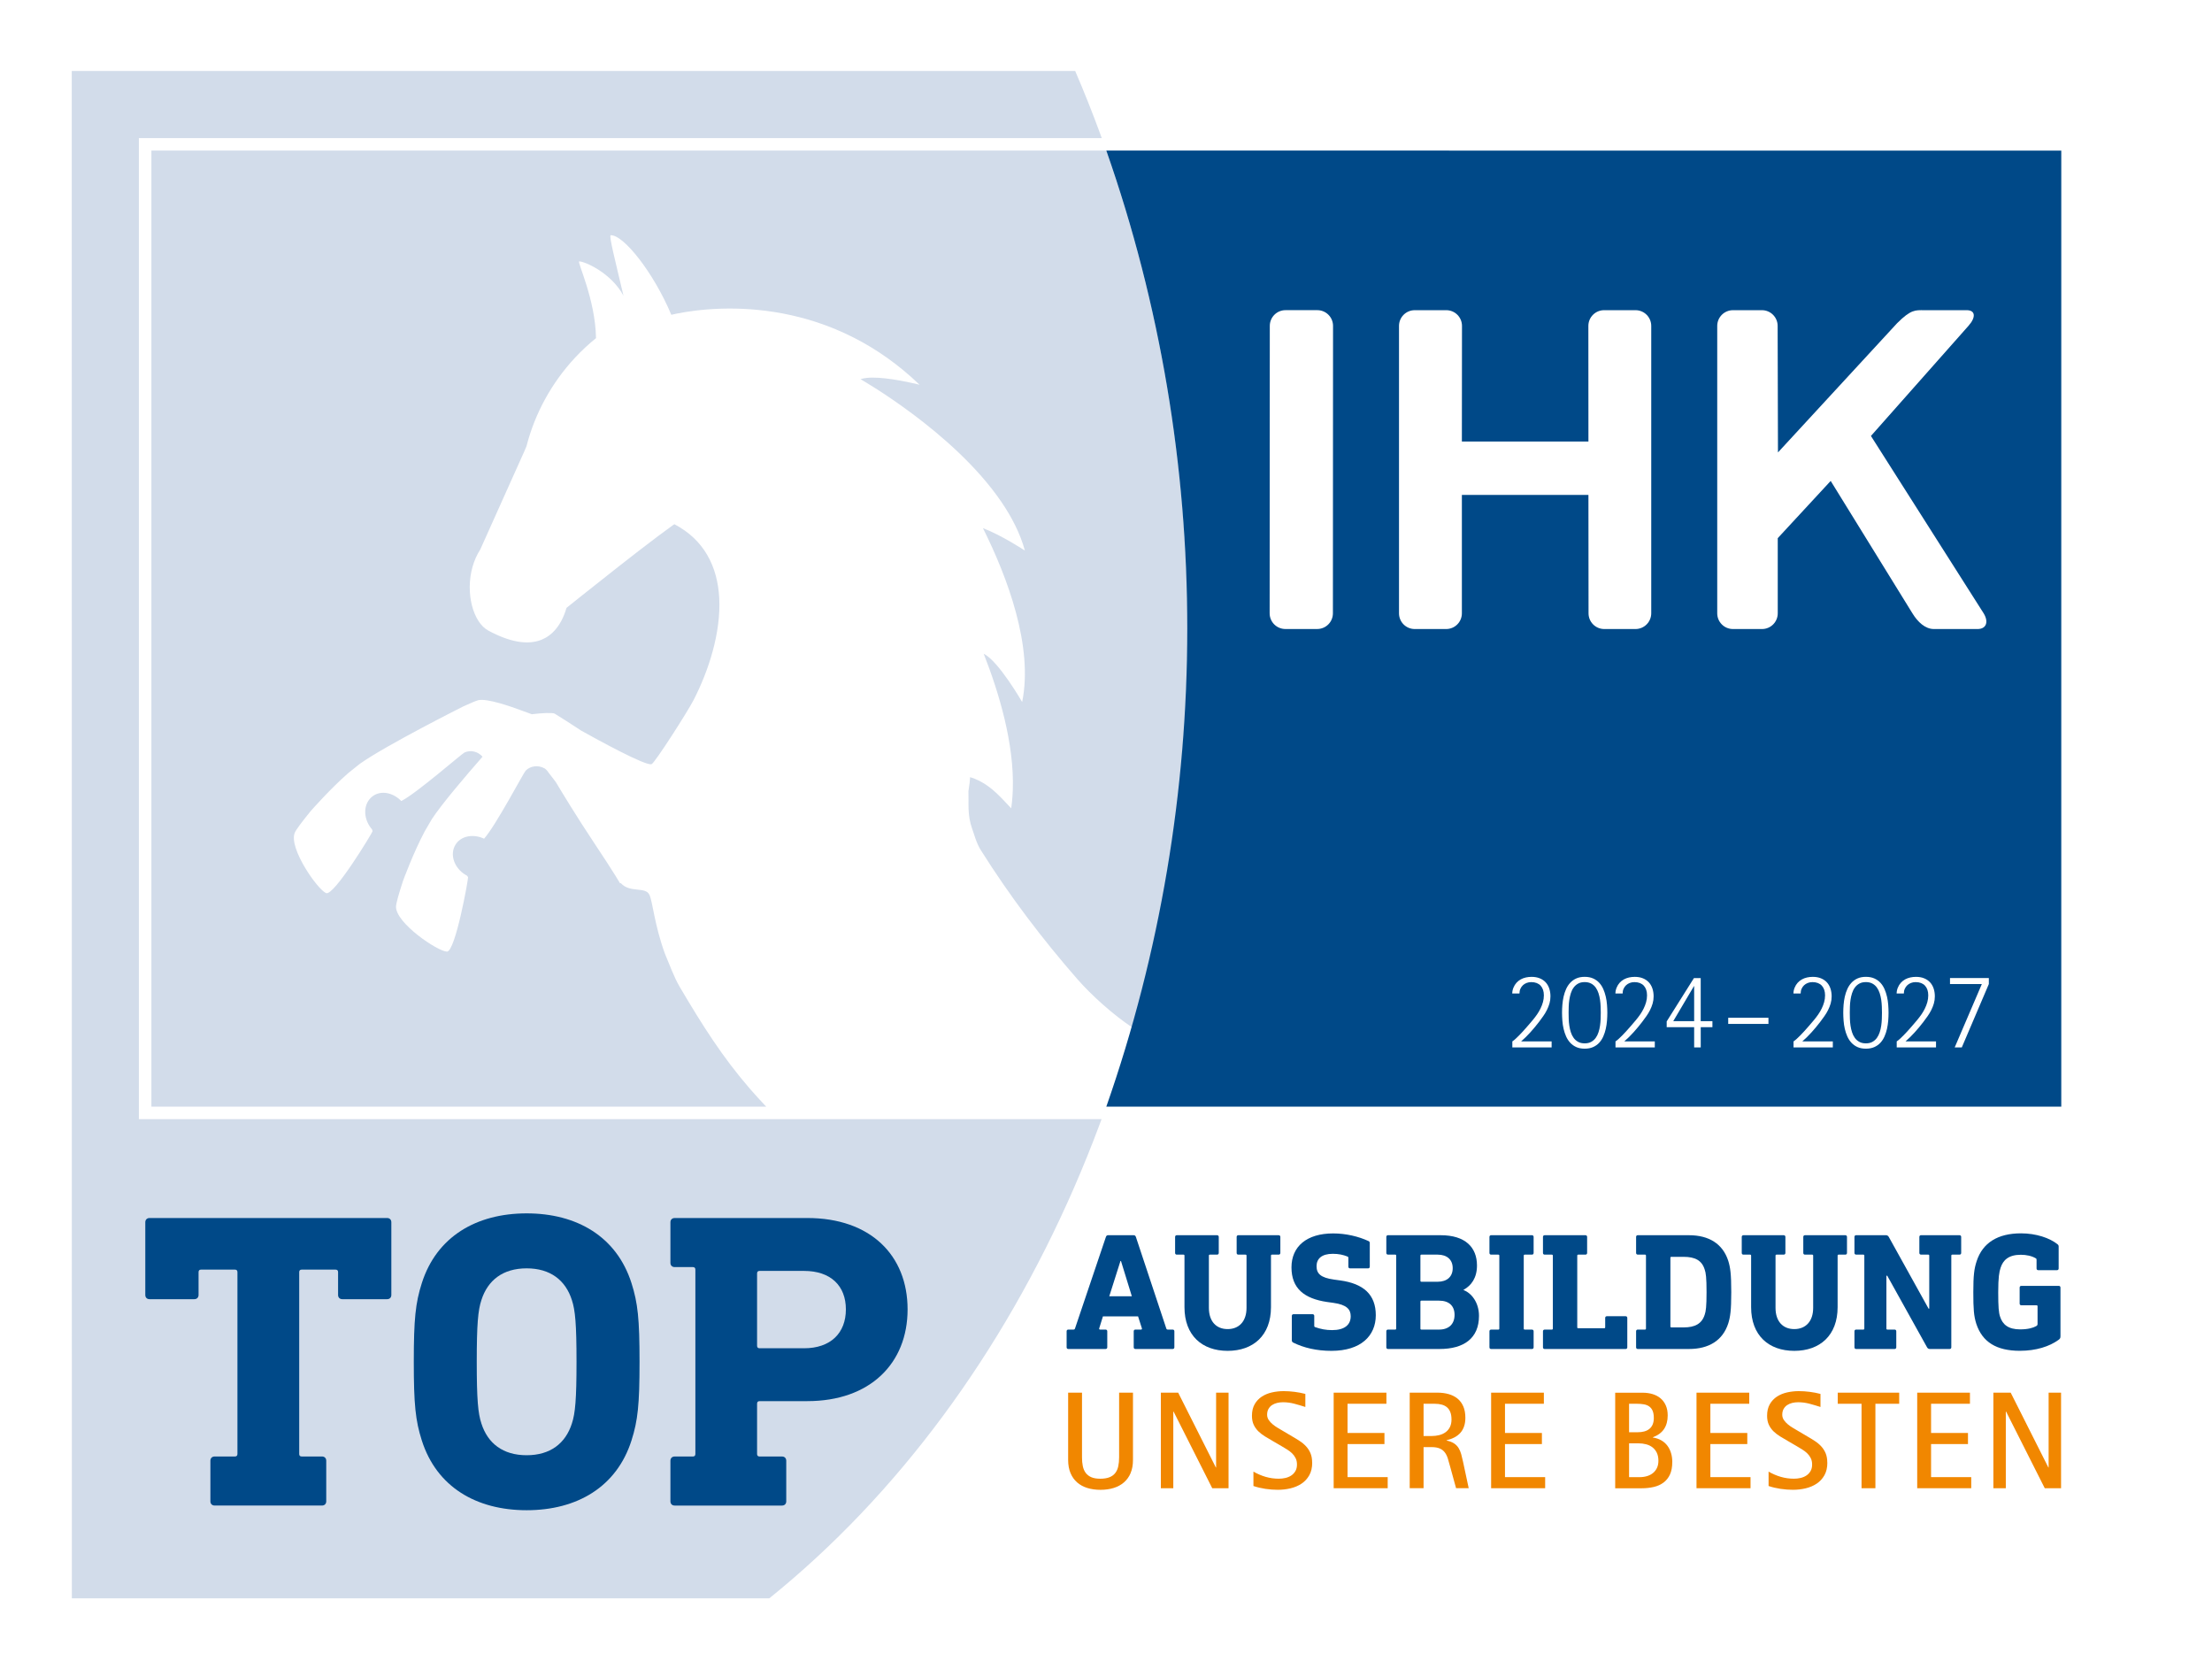 <?xml version="1.0" encoding="UTF-8"?>
<svg xmlns="http://www.w3.org/2000/svg" id="mit_Rahmen" data-name="mit Rahmen" viewBox="0 0 1015 765.87">
  <defs>
    <style>      .cls-1 {        fill-rule: evenodd;      }      .cls-1, .cls-2 {        fill: #fff;      }      .cls-3 {        fill: #d2dcea;      }      .cls-4 {        fill: #004988;      }      .cls-5 {        fill: #f18700;      }    </style>
  </defs>
  <rect class="cls-2" x="-2328.3" y="-146.72" width="3511.28" height="965.7"></rect>
  <g>
    <g>
      <rect class="cls-2" x="32.7" y="32.59" width="949.68" height="700.7"></rect>
      <path class="cls-3" d="M32.97,733.29h320.03c117.65-94.87,191.54-259.74,191.54-444.25,0-90.69-18.87-181.55-51.18-256.47H32.93s.04,700.71.04,700.71Z"></path>
      <g>
        <path class="cls-4" d="M177.63,558.81c1.17,0,1.94.78,1.94,1.94v33.37c0,1.16-.77,1.93-1.94,1.93h-20.56c-1.16,0-1.94-.77-1.94-1.93v-10.48c0-.77-.39-1.16-1.16-1.16h-15.52c-.77,0-1.16.39-1.16,1.16v83.42c0,.77.39,1.16,1.16,1.16h9.31c1.16,0,1.94.78,1.94,1.94v18.62c0,1.17-.78,1.94-1.94,1.94h-49.28c-1.16,0-1.94-.77-1.94-1.94v-18.62c0-1.16.78-1.94,1.94-1.94h9.31c.77,0,1.16-.39,1.16-1.16v-83.42c0-.77-.39-1.16-1.16-1.16h-15.52c-.77,0-1.16.39-1.16,1.16v10.48c0,1.16-.78,1.93-1.94,1.93h-20.56c-1.17,0-1.94-.77-1.94-1.93v-33.37c0-1.16.77-1.94,1.94-1.94h109.02Z"></path>
        <path class="cls-4" d="M289.77,588.69c2.91,9.12,3.69,16.49,3.69,36.08s-.78,26.97-3.69,36.09c-6.79,21.34-25.02,32.01-48.11,32.01s-41.32-10.67-48.11-32.01c-2.91-9.12-3.68-16.49-3.68-36.09s.77-26.96,3.68-36.08c6.79-21.34,25.03-32.01,48.11-32.01s41.32,10.67,48.11,32.01ZM220.9,596.45c-1.55,4.65-2.14,11.06-2.14,28.32s.58,23.67,2.14,28.32c2.91,9.12,9.89,14.55,20.75,14.55s17.85-5.43,20.76-14.55c1.55-4.65,2.13-11.06,2.13-28.32s-.58-23.66-2.13-28.32c-2.91-9.12-9.9-14.55-20.76-14.55s-17.84,5.43-20.75,14.55Z"></path>
        <path class="cls-4" d="M370.48,558.81c28.9,0,45.98,17.08,45.98,41.91s-17.27,42.1-45.98,42.1h-21.92c-.77,0-1.17.39-1.17,1.16v23.09c0,.77.39,1.16,1.17,1.16h10.28c1.17,0,1.94.78,1.94,1.94v18.62c0,1.17-.77,1.94-1.94,1.94h-49.27c-1.17,0-1.94-.77-1.94-1.94v-18.62c0-1.16.77-1.94,1.94-1.94h8.34c.77,0,1.17-.39,1.17-1.16v-84.58c0-.77-.39-1.17-1.17-1.17h-8.34c-1.17,0-1.94-.77-1.94-1.94v-18.62c0-1.16.77-1.94,1.94-1.94h60.91ZM348.56,583.07c-.77,0-1.17.39-1.17,1.16v33.18c0,.77.39,1.16,1.17,1.16h20.37c12.22,0,19.21-6.98,19.21-17.84s-6.98-17.65-19.21-17.65h-20.37Z"></path>
      </g>
      <g>
        <g>
          <path class="cls-4" d="M520.21,566.7c.54,0,.85.31,1,.77l13.97,42.06c.16.39.39.46.7.46h2.23c.46,0,.76.31.76.77v7.37c0,.46-.3.77-.76.77h-17.12c-.46,0-.77-.31-.77-.77v-7.37c0-.46.31-.77.77-.77h2.61c.3,0,.46-.23.38-.54l-1.77-5.52h-16.12l-1.69,5.45c-.16.38.07.61.38.61h2.53c.46,0,.77.31.77.77v7.37c0,.46-.31.77-.77.77h-17.12c-.46,0-.76-.31-.76-.77v-7.37c0-.46.3-.77.76-.77h2.38c.31,0,.54-.07.69-.46l14.2-42.06c.16-.46.46-.77,1-.77h11.74ZM509,594.72h10.36l-4.99-16.2h-.23l-5.14,16.2Z"></path>
          <path class="cls-4" d="M586.73,566.7c.46,0,.77.31.77.77v7.37c0,.47-.31.77-.77.77h-3.07c-.31,0-.46.16-.46.46v23.64c0,12.97-8.14,20.04-19.88,20.04s-19.81-7.07-19.81-20.04v-23.64c0-.3-.15-.46-.46-.46h-3.07c-.47,0-.77-.3-.77-.77v-7.37c0-.46.3-.77.77-.77h18.49c.46,0,.77.31.77.77v7.37c0,.47-.31.77-.77.77h-3.3c-.31,0-.46.16-.46.46v23.95c0,6.22,3.38,9.75,8.6,9.75s8.67-3.53,8.67-9.75v-23.95c0-.3-.15-.46-.46-.46h-3.3c-.47,0-.77-.3-.77-.77v-7.37c0-.46.3-.77.77-.77h18.49Z"></path>
          <path class="cls-4" d="M628,569.4c.46.23.54.53.54,1v10.74c0,.46-.31.77-.77.77h-8.29c-.46,0-.77-.31-.77-.77v-3.99c0-.38-.08-.54-.46-.69-1.92-.77-3.99-1.23-6.68-1.23-5.14,0-7.45,2.3-7.45,5.68s1.84,5.29,7.99,6.14l2.76.38c10.82,1.46,16.43,6.53,16.43,15.97s-6.83,16.35-20.34,16.35c-6.84,0-12.67-1.39-17.5-3.76-.38-.16-.69-.54-.69-1v-11.28c0-.46.31-.77.77-.77h8.75c.46,0,.77.31.77.77v4.53c0,.39.15.54.38.62,2.61.92,4.99,1.38,7.83,1.38,5.53,0,8.52-2.3,8.52-6.37,0-3.15-1.84-5.29-7.99-6.14l-2.76-.38c-10.67-1.54-16.43-6.3-16.43-15.89s6.99-15.58,19.12-15.58c5.83,0,11.66,1.38,16.27,3.53Z"></path>
          <path class="cls-4" d="M661.07,566.7c11.36,0,16.66,5.61,16.66,13.9,0,5.68-2.61,9.21-6.14,11.13v.15c3.53,1.31,7.06,5.6,7.06,11.82,0,10.28-6.91,15.2-18.11,15.2h-23.64c-.46,0-.77-.31-.77-.77v-7.37c0-.46.31-.77.77-.77h3.3c.3,0,.46-.15.46-.46v-33.47c0-.3-.16-.46-.46-.46h-3.3c-.46,0-.77-.3-.77-.77v-7.37c0-.46.31-.77.77-.77h24.18ZM652.24,575.61c-.31,0-.47.16-.47.46v11.52c0,.3.16.46.47.46h7.44c4.37,0,6.91-2.38,6.91-6.22s-2.53-6.22-6.91-6.22h-7.44ZM652.24,596.72c-.31,0-.47.16-.47.46v12.36c0,.31.16.46.47.46h8.06c4.6,0,7.14-2.61,7.14-6.75s-2.53-6.53-7.14-6.53h-8.06Z"></path>
          <path class="cls-4" d="M702.95,566.7c.46,0,.77.31.77.77v7.37c0,.47-.31.77-.77.77h-3.3c-.3,0-.46.16-.46.46v33.47c0,.31.16.46.46.46h3.3c.46,0,.77.31.77.77v7.37c0,.46-.31.77-.77.77h-18.73c-.46,0-.77-.31-.77-.77v-7.37c0-.46.31-.77.77-.77h3.3c.3,0,.46-.15.46-.46v-33.47c0-.3-.16-.46-.46-.46h-3.3c-.46,0-.77-.3-.77-.77v-7.37c0-.46.31-.77.77-.77h18.73Z"></path>
          <path class="cls-4" d="M727.5,566.7c.46,0,.77.31.77.77v7.37c0,.47-.31.77-.77.77h-3.3c-.3,0-.46.16-.46.46v32.86c0,.3.16.46.46.46h11.9c.31,0,.46-.16.46-.46v-4.3c0-.46.31-.77.77-.77h8.6c.46,0,.77.31.77.77v13.51c0,.46-.31.77-.77.77h-37.15c-.46,0-.77-.31-.77-.77v-7.37c0-.46.31-.77.77-.77h3.3c.3,0,.46-.15.46-.46v-33.47c0-.3-.16-.46-.46-.46h-3.3c-.46,0-.77-.3-.77-.77v-7.37c0-.46.31-.77.77-.77h18.73Z"></path>
          <path class="cls-4" d="M775,566.7c9.13,0,15.5,3.92,18.03,11.75.92,2.99,1.38,5.83,1.38,14.35s-.46,11.36-1.38,14.36c-2.53,7.83-8.91,11.74-18.03,11.74h-23.49c-.46,0-.77-.31-.77-.77v-7.37c0-.46.31-.77.77-.77h3.3c.3,0,.46-.15.46-.46v-33.47c0-.3-.16-.46-.46-.46h-3.3c-.46,0-.77-.3-.77-.77v-7.37c0-.46.31-.77.77-.77h23.49ZM766.94,576.61c-.3,0-.46.16-.46.46v31.47c0,.31.16.46.46.46h5.61c5.22,0,8.36-1.69,9.67-5.83.54-1.54.85-3.68.85-10.36s-.31-8.83-.85-10.36c-1.31-4.22-4.45-5.83-9.67-5.83h-5.61Z"></path>
          <path class="cls-4" d="M846.74,566.7c.46,0,.77.31.77.77v7.37c0,.47-.31.77-.77.77h-3.07c-.31,0-.46.16-.46.46v23.64c0,12.97-8.14,20.04-19.88,20.04s-19.81-7.07-19.81-20.04v-23.64c0-.3-.15-.46-.46-.46h-3.07c-.47,0-.77-.3-.77-.77v-7.37c0-.46.3-.77.77-.77h18.49c.46,0,.77.31.77.77v7.37c0,.47-.31.77-.77.77h-3.3c-.31,0-.46.16-.46.46v23.95c0,6.22,3.38,9.75,8.6,9.75s8.67-3.53,8.67-9.75v-23.95c0-.3-.15-.46-.46-.46h-3.3c-.47,0-.77-.3-.77-.77v-7.37c0-.46.3-.77.77-.77h18.49Z"></path>
          <path class="cls-4" d="M899.14,566.7c.46,0,.77.31.77.77v7.37c0,.47-.31.77-.77.77h-3.3c-.3,0-.46.16-.46.46v42.06c0,.46-.3.77-.77.77h-9.06c-.54,0-1-.23-1.3-.77l-18.27-32.85h-.38v24.25c0,.31.15.46.46.46h3.3c.46,0,.77.31.77.77v7.37c0,.46-.31.77-.77.77h-17.65c-.46,0-.77-.31-.77-.77v-7.37c0-.46.31-.77.77-.77h3.3c.3,0,.46-.15.46-.46v-33.47c0-.3-.16-.46-.46-.46h-3.3c-.46,0-.77-.3-.77-.77v-7.37c0-.46.31-.77.77-.77h13.66c.54,0,1,.24,1.31.77l18.27,32.93h.31v-24.33c0-.3-.16-.46-.47-.46h-3.3c-.46,0-.77-.3-.77-.77v-7.37c0-.46.31-.77.77-.77h17.65Z"></path>
          <path class="cls-4" d="M944.1,570.85c.38.23.54.61.54,1.07v10.05c0,.46-.31.77-.77.77h-8.6c-.46,0-.77-.31-.77-.77v-3.99c0-.39-.08-.54-.39-.7-1.76-1.07-4.3-1.61-6.83-1.61-5.52,0-8.14,2.38-9.29,5.99-.62,1.84-1.08,4.37-1.08,11.2s.23,9.37.85,11.2c1.15,3.61,3.76,5.84,9.21,5.84,3.61,0,5.91-.7,7.3-1.46.54-.3.69-.53.69-1.07v-8.06c0-.31-.15-.46-.46-.46h-6.99c-.46,0-.77-.31-.77-.77v-7.37c0-.46.31-.77.77-.77h17.19c.46,0,.77.31.77.77v22.34c0,.77-.15,1.15-.92,1.69-4.14,2.99-10.21,4.99-17.73,4.99-10.67,0-17.19-3.99-19.96-12.36-1.15-3.61-1.38-6.76-1.38-14.51s.38-10.74,1.54-14.28c2.76-8.45,9.75-12.74,20.34-12.74,6.98,0,13.2,2.15,16.73,4.99Z"></path>
        </g>
        <g>
          <path class="cls-5" d="M518.8,675.84c-.73,1.72-1.77,3.14-3.09,4.28-1.32,1.14-2.89,1.99-4.72,2.55-1.82.56-3.82.84-6.02.84s-4.2-.28-6.02-.84c-1.82-.56-3.38-1.41-4.69-2.55-1.3-1.14-2.32-2.56-3.04-4.28-.72-1.72-1.09-3.72-1.09-6.02v-30.87h6.36v29.67c0,1.49.12,2.83.37,4.03s.69,2.23,1.32,3.08c.63.86,1.49,1.52,2.57,1.99,1.09.47,2.47.7,4.14.7s3.1-.23,4.22-.68c1.12-.45,2-1.1,2.65-1.95.66-.85,1.11-1.88,1.37-3.09s.39-2.57.39-4.08v-29.67h6.36v30.87c0,2.3-.36,4.31-1.1,6.02Z"></path>
          <path class="cls-5" d="M556.25,682.78l-17.74-35.16h-.13v35.16h-5.71v-43.84h7.95l17.28,34.31h.12v-34.31h5.71v43.84h-7.48Z"></path>
          <path class="cls-5" d="M602.12,671.02c0,2.3-.45,4.23-1.35,5.82-.9,1.59-2.09,2.87-3.57,3.85-1.47.98-3.16,1.69-5.05,2.14-1.9.45-3.85.67-5.85.67-1.82,0-3.7-.15-5.64-.43-1.93-.29-3.77-.72-5.51-1.31v-6.61c1.76,1.03,3.63,1.83,5.6,2.41,1.97.57,3.99.85,6.03.85,1.04,0,2.05-.11,3.04-.34.99-.23,1.88-.6,2.67-1.12.79-.52,1.42-1.19,1.91-2.02.48-.82.73-1.83.73-3.01s-.21-2.13-.64-2.97c-.43-.84-.97-1.58-1.64-2.22-.67-.64-1.44-1.22-2.28-1.74-.85-.52-1.7-1.04-2.57-1.55l-4-2.33c-1.22-.7-2.4-1.4-3.53-2.09-1.14-.7-2.15-1.47-3.05-2.34-.89-.87-1.6-1.87-2.14-3.01-.54-1.14-.81-2.51-.81-4.13,0-2.09.41-3.85,1.24-5.3.82-1.45,1.92-2.61,3.29-3.5,1.37-.89,2.92-1.53,4.65-1.92,1.74-.39,3.53-.59,5.37-.59,1.65,0,3.33.11,5.02.33,1.69.22,3.34.53,4.93.95v5.99c-1.68-.54-3.36-1.04-5.06-1.49-1.7-.45-3.44-.68-5.22-.68-.91,0-1.8.11-2.67.31-.86.21-1.64.54-2.33.99-.68.45-1.23,1.05-1.64,1.78s-.62,1.62-.62,2.65c0,.89.25,1.69.74,2.42.5.73,1.11,1.39,1.83,1.99.72.6,1.5,1.14,2.33,1.63.82.49,1.57.93,2.23,1.32l4.31,2.55c1.26.72,2.45,1.45,3.57,2.19,1.12.73,2.1,1.56,2.93,2.48.84.92,1.5,1.97,1.99,3.16.49,1.19.73,2.6.73,4.23Z"></path>
          <path class="cls-5" d="M611.97,682.78v-43.84h24.2v5.09h-17.84v13.4h16.94v5.09h-16.94v15.17h18.43v5.09h-24.79Z"></path>
          <path class="cls-5" d="M668.14,682.78l-2.67-9.71c-.37-1.34-.72-2.58-1.05-3.71-.33-1.13-.79-2.09-1.37-2.9-.58-.81-1.35-1.44-2.33-1.88-.97-.44-2.27-.67-3.91-.67h-3.59v18.86h-6.36v-43.84h12.69c1.88,0,3.61.22,5.18.67,1.57.45,2.93,1.13,4.07,2.06s2.02,2.12,2.65,3.57c.63,1.45.95,3.19.95,5.22,0,1.47-.19,2.77-.58,3.91-.38,1.14-.94,2.13-1.67,2.96-.73.84-1.64,1.54-2.7,2.11-1.07.57-2.29,1.02-3.67,1.35v.12c1.42.31,2.57.75,3.43,1.32.86.57,1.55,1.27,2.06,2.09.52.83.92,1.77,1.21,2.81.29,1.04.57,2.2.84,3.46l2.61,12.19h-5.77ZM666.03,651.2c0-1.28-.17-2.38-.52-3.29-.34-.91-.84-1.65-1.49-2.22-.65-.57-1.46-.99-2.42-1.26-.96-.27-2.05-.4-3.27-.4h-5.11v14.8h3.66c1.24,0,2.42-.14,3.52-.42,1.11-.28,2.08-.72,2.92-1.33.84-.61,1.5-1.4,1.99-2.36.48-.96.73-2.14.73-3.52Z"></path>
          <path class="cls-5" d="M684.22,682.78v-43.84h24.2v5.09h-17.84v13.4h16.94v5.09h-16.94v15.17h18.43v5.09h-24.79Z"></path>
          <path class="cls-5" d="M767.34,670.77c0,2.26-.35,4.15-1.05,5.69-.7,1.53-1.69,2.76-2.95,3.71-1.26.94-2.75,1.62-4.46,2.02-1.72.4-3.58.61-5.59.61h-12.14v-43.84h12.63c1.64,0,3.15.21,4.55.64,1.4.42,2.61,1.07,3.63,1.93,1.03.87,1.83,1.95,2.41,3.26.58,1.3.87,2.83.87,4.59,0,2.48-.56,4.55-1.66,6.21-1.11,1.67-2.82,2.93-5.14,3.8v.13c1.49.22,2.79.67,3.91,1.32s2.04,1.47,2.78,2.47c.73.99,1.29,2.13,1.66,3.4.38,1.27.56,2.64.56,4.08ZM758.87,650.5c0-1.34-.19-2.43-.56-3.28-.37-.85-.9-1.5-1.58-1.98s-1.5-.8-2.45-.96c-.95-.17-2.01-.25-3.17-.25h-3.59v13.06h4c1.1,0,2.1-.12,2.99-.37.9-.25,1.68-.63,2.33-1.16.65-.53,1.16-1.21,1.51-2.05.35-.84.53-1.84.53-3.02ZM760.98,670.19c0-1.41-.24-2.62-.71-3.63-.48-1.01-1.13-1.84-1.96-2.5-.83-.65-1.81-1.13-2.93-1.43-1.13-.3-2.33-.45-3.61-.45h-4.25v15.52h4.87c1.18,0,2.29-.16,3.34-.47,1.04-.31,1.96-.78,2.73-1.4.77-.62,1.39-1.4,1.84-2.34.45-.94.68-2.04.68-3.3Z"></path>
          <path class="cls-5" d="M778.46,682.78v-43.84h24.2v5.09h-17.84v13.4h16.94v5.09h-16.94v15.17h18.43v5.09h-24.79Z"></path>
          <path class="cls-5" d="M838.5,671.02c0,2.3-.45,4.23-1.35,5.82-.9,1.59-2.09,2.87-3.57,3.85-1.47.98-3.16,1.69-5.05,2.14-1.9.45-3.85.67-5.85.67-1.82,0-3.7-.15-5.64-.43-1.93-.29-3.77-.72-5.51-1.31v-6.61c1.76,1.03,3.63,1.83,5.6,2.41,1.97.57,3.99.85,6.03.85,1.04,0,2.05-.11,3.04-.34.99-.23,1.88-.6,2.67-1.12s1.42-1.19,1.91-2.02c.48-.82.73-1.83.73-3.01s-.21-2.13-.64-2.97c-.43-.84-.97-1.58-1.64-2.22-.67-.64-1.44-1.22-2.28-1.74-.85-.52-1.7-1.04-2.57-1.55l-4-2.33c-1.22-.7-2.4-1.4-3.53-2.09-1.14-.7-2.15-1.47-3.05-2.34-.89-.87-1.6-1.87-2.14-3.01-.54-1.14-.81-2.51-.81-4.13,0-2.09.41-3.85,1.24-5.3.82-1.45,1.92-2.61,3.29-3.5,1.37-.89,2.92-1.53,4.65-1.92,1.74-.39,3.53-.59,5.37-.59,1.65,0,3.33.11,5.02.33,1.69.22,3.34.53,4.93.95v5.99c-1.68-.54-3.36-1.04-5.06-1.49-1.7-.45-3.44-.68-5.22-.68-.91,0-1.8.11-2.67.31-.86.21-1.64.54-2.33.99-.68.45-1.23,1.05-1.64,1.78s-.62,1.62-.62,2.65c0,.89.25,1.69.74,2.42.5.73,1.11,1.39,1.83,1.99s1.5,1.14,2.33,1.63c.82.49,1.57.93,2.23,1.32l4.31,2.55c1.26.72,2.45,1.45,3.57,2.19,1.12.73,2.1,1.56,2.93,2.48.84.92,1.5,1.97,1.99,3.16.49,1.19.73,2.6.73,4.23Z"></path>
          <path class="cls-5" d="M860.55,644.03v38.75h-6.36v-38.75h-10.92v-5.09h28.2v5.09h-10.92Z"></path>
          <path class="cls-5" d="M879.73,682.78v-43.84h24.2v5.09h-17.84v13.4h16.94v5.09h-16.94v15.17h18.43v5.09h-24.79Z"></path>
          <path class="cls-5" d="M938.26,682.78l-17.74-35.16h-.13v35.16h-5.71v-43.84h7.95l17.28,34.31h.12v-34.31h5.71v43.84h-7.48Z"></path>
        </g>
      </g>
      <path class="cls-2" d="M63.72,63.34v450.12h882.1s5.74,0,5.74,0V63.35h-5.74s-876.36,0-876.36,0h-5.74Z"></path>
      <g>
        <path class="cls-3" d="M507.63,69.08H69.47v438.64h282.12c-2.44-2.57-4.88-5.21-7.34-8.04-12.73-14.67-21.93-29.26-32.33-46.87-1.39-2.36-2.57-4.97-3.69-7.65-1.05-2.52-2.07-5.1-3.14-7.65-4.83-13.34-5.52-23.44-7.07-26.93-1.77-3.99-9.02-.74-13.18-5.44l-.32.14s-2.37-4.27-12.05-18.8c-7.99-11.99-15.19-23.92-17.49-27.77l-2.68-3.48-.61-.79c-.21-.34-.44-.66-.71-.95-.27-.3-.56-.59-.89-.84h0s0,0,0,0c-.12-.09-.28-.13-.41-.22-1.38-.73-2.93-1.03-4.43-.83-1.47.19-2.89.81-4.03,1.95-.98.98-13.75,25.28-19.09,31.23-5.02-2.36-10.71-1.3-13.18,2.84-2.66,4.46-.55,10.63,4.72,13.78.03.02.06.02.08.03,0,0,.02,0,.03.01.44.2.81.56,1,1.05.19.49-5.82,34.25-9.71,34.1-4.32-.16-23.49-13.09-23.35-20.64.03-1.52,1.26-5.84,3.18-11.72.02-.05.03-.09.05-.14.23-.63,4.69-12.79,9.94-22.69,0,0,3.07-5.31,3.3-5.65,4.51-6.84,14.92-19.11,23.23-28.59-2.04-2.3-5.29-3.25-8.25-1.94-1.27.56-21.91,18.65-29.03,22.29-3.84-4-9.53-5.06-13.32-2.08-4.09,3.21-4.33,9.72-.54,14.55.02.02.05.04.07.06,0,0,.02.01.02.02.34.35.56.82.56,1.34s-17.73,29.87-21.31,28.34c-3.98-1.71-17.22-20.65-14.38-27.65.57-1.41,3.27-5,7.18-9.8.03-.04.06-.07.09-.11.44-.5,8.97-10.25,17.42-17.61,0,0,4.78-3.86,5.11-4.09,11.91-8.51,47.57-26.4,47.66-26.45h0s0,0,0,0c3.52-1.6,5.94-2.61,6.8-2.8,3.98-.88,14.45,2.69,20.91,5.13.3.11,1.88.68,3.63,1.32,4.29-.55,9.58-.81,10.48-.27,2.97,1.8,7.32,4.6,12.19,7.8,7.7,4.3,29.7,16.36,32.28,15.37,1.49-.57,16.43-23.92,19.21-29.3,6.94-13.43,12.65-30.98,11.83-46.86-.37-7.15-2.07-13.95-5.56-19.9-3.28-5.59-8.15-10.42-15.03-14.03-.25.18-.49.34-.76.53-1.9,1.35-4.14,3.01-6.6,4.85-10.98,8.24-26.32,20.39-35.14,27.42-4.25,3.39-7,5.6-7,5.6-.5,1.77-1.27,3.88-2.39,5.99-4.14,7.75-13.33,15.28-33.47,4.43-7.08-3.82-10.61-17.38-7.25-29.28h-.01s.04-.09.04-.09c.78-2.75,1.95-5.4,3.51-7.83l20.14-44.87c.34-.82.71-1.64,1.06-2.47,3.95-15.41,11.73-29.29,22.23-40.6,3.01-3.24,6.25-6.26,9.69-9.04-.3-17.94-8.83-35.21-7.71-35.21,2.56,0,14.7,5.28,20.31,15.74-3.64-15.53-6.81-27.71-5.85-27.74,5.94-.21,19.75,17.29,27.8,36.5,2.91-.68,8.73-1.85,16.55-2.46,1.78-.14,3.66-.25,5.63-.32.31-.01.62-.02.93-.03,16.13-.46,38.2,1.86,60.71,13.34,10.11,5.15,20.31,12.15,30.1,21.57,0,0-.49-.13-1.33-.33-2.07-.49-6.29-1.44-10.86-2.13-4.37-.66-9.02-1.08-12.42-.64.02.04.05.09.08.13-.07-.04-.14-.08-.21-.11-.87.12-1.68.28-2.35.53,0,0,10.59,6,23.93,15.97,13.42,10.04,29.61,24.11,40.59,40.16,4.9,7.16,8.77,14.71,10.89,22.48,0,0-10.84-7.11-19.25-10.29.11.22.22.43.33.65,10.76,21.71,22.9,53.56,17.67,79.13,0,0-10.85-18.86-17.64-22.13,6.95,17.64,14.08,41.22,13.35,62.49-.07,1.9-.2,3.78-.39,5.64-.1.93-.21,1.85-.35,2.77-4.44-4.69-8.64-9.63-14.68-12.64-1.3-.65-2.68-1.21-4.17-1.66-.08,1.31-.28,3.54-.77,6.45.2,5.45-.58,10.89,1.69,17.17.91,2.52,1.98,6.68,3.94,9.79,13.51,21.46,28.39,40.98,44.32,59.22,6.53,7.48,16.5,16.41,25.14,22.15,37.51-131.24,33.52-272.93-11.84-402.24Z"></path>
        <path class="cls-4" d="M945.83,507.73h-438.19c49.48-141.24,49.6-297.23,0-438.65l438.2.02v438.64Z"></path>
        <path class="cls-1" d="M903.22,149.53c3.57-3.99,3.23-7.22-.76-7.22h-19.56c-3.99,0-5.99-.43-12.4,5.98l-54.66,59.28-.15-58.04c0-3.99-3.23-7.22-7.21-7.22h-13.29c-3.98,0-7.22,3.23-7.22,7.22v131.84c0,3.99,3.22,7.22,7.22,7.22h13.34c3.98,0,7.21-3.23,7.21-7.22v-34.47s24.29-26.26,24.29-26.26l37.5,60.73c2.44,3.99,5.87,7.22,9.85,7.22h20.04c3.99,0,5.23-3.23,2.79-7.22l-51.71-81.36,44.72-50.48Z"></path>
        <path class="cls-1" d="M582.59,281.36c0,3.99,3.23,7.22,7.22,7.22h14.6c3.99,0,7.21-3.23,7.21-7.22l.06-131.84c0-3.99-3.23-7.22-7.21-7.22h-14.6c-3.99,0-7.21,3.23-7.21,7.22l-.07,131.84Z"></path>
        <path class="cls-1" d="M728.84,149.53c0-3.99,3.24-7.22,7.21-7.22h14.43c3.99,0,7.21,3.23,7.21,7.22v131.84c-.01,3.99-3.24,7.22-7.23,7.22h-14.33c-3.99,0-7.21-3.23-7.21-7.22l-.05-54.31h-58.07v54.31c0,3.99-3.21,7.22-7.21,7.22h-14.43c-3.99,0-7.21-3.23-7.21-7.22v-131.84c0-3.99,3.23-7.22,7.22-7.22h14.47c3.99,0,7.21,3.23,7.21,7.22l-.05,53.04h58.07l-.03-53.04Z"></path>
      </g>
    </g>
    <g>
      <path class="cls-2" d="M693.95,480.55v-2.77c.41-.26.88-.63,1.41-1.11s1.09-1.02,1.68-1.62,1.19-1.23,1.8-1.9c.62-.67,1.2-1.33,1.75-1.97.56-.65,1.07-1.25,1.56-1.81.48-.57.89-1.05,1.24-1.46.65-.78,1.28-1.61,1.89-2.49.6-.87,1.14-1.78,1.6-2.73.47-.95.84-1.93,1.12-2.93.28-1.01.42-2.04.42-3.1,0-.93-.12-1.77-.37-2.51-.25-.74-.61-1.38-1.09-1.91-.48-.53-1.09-.94-1.81-1.23-.73-.28-1.57-.43-2.51-.43-.77,0-1.48.13-2.14.38-.66.26-1.24.61-1.72,1.07-.48.46-.86,1.01-1.14,1.64s-.42,1.35-.42,2.13h-3.31c0-.87.18-1.75.54-2.65.36-.88.83-1.64,1.4-2.27s1.22-1.14,1.95-1.55c.72-.4,1.51-.69,2.35-.88.84-.19,1.72-.28,2.63-.28,1.39,0,2.62.21,3.69.64,1.07.42,1.97,1.03,2.71,1.8.74.78,1.29,1.72,1.68,2.82.38,1.1.58,2.33.58,3.69,0,1.14-.15,2.24-.45,3.27-.31,1.04-.7,2.04-1.19,3.01-.49.98-1.05,1.91-1.69,2.81s-1.28,1.78-1.94,2.65c-1.24,1.62-2.54,3.18-3.89,4.68-1.35,1.5-2.78,2.92-4.3,4.24h14v2.77h-18.02Z"></path>
      <path class="cls-2" d="M737.54,464.64c0,1.16-.05,2.38-.15,3.64s-.29,2.51-.56,3.73-.66,2.38-1.14,3.48c-.48,1.1-1.11,2.07-1.87,2.9s-1.7,1.5-2.8,1.99-2.39.74-3.87.74-2.78-.25-3.86-.74-2.01-1.15-2.78-1.99-1.4-1.8-1.89-2.9c-.49-1.11-.87-2.26-1.15-3.48s-.47-2.46-.56-3.73-.15-2.48-.15-3.64.05-2.37.15-3.64c.1-1.26.29-2.51.56-3.74s.66-2.39,1.15-3.48,1.12-2.06,1.89-2.89,1.69-1.5,2.78-1.99,2.38-.74,3.86-.74,2.78.25,3.87.74,2.03,1.15,2.8,1.99,1.39,1.8,1.87,2.89.86,2.26,1.14,3.48.47,2.47.56,3.74c.1,1.27.15,2.48.15,3.64ZM734.53,464.64c0-.87-.02-1.81-.06-2.84s-.13-2.06-.28-3.1c-.15-1.04-.38-2.05-.7-3.03-.32-.98-.75-1.85-1.29-2.6s-1.22-1.36-2.05-1.81-1.83-.69-3-.69-2.18.23-3,.69c-.83.46-1.51,1.06-2.06,1.81-.55.75-.98,1.62-1.29,2.6s-.54,1.99-.7,3.03c-.16,1.04-.25,2.07-.28,3.1s-.05,1.98-.05,2.84.02,1.81.05,2.84.13,2.06.28,3.1.39,2.04.7,3.01c.31.98.74,1.84,1.29,2.59.54.75,1.23,1.36,2.06,1.81.82.46,1.83.69,3,.69s2.18-.23,3-.69,1.51-1.06,2.05-1.81.97-1.61,1.29-2.59c.32-.97.55-1.98.7-3.01s.24-2.07.28-3.1.06-1.98.06-2.84Z"></path>
      <path class="cls-2" d="M741.29,480.55v-2.77c.41-.26.88-.63,1.41-1.11s1.09-1.02,1.68-1.62,1.19-1.23,1.8-1.9c.62-.67,1.2-1.33,1.75-1.97s1.07-1.25,1.56-1.81c.48-.57.89-1.05,1.24-1.46.65-.78,1.28-1.61,1.89-2.49.6-.87,1.14-1.78,1.6-2.73.47-.95.84-1.93,1.12-2.93.28-1.01.42-2.04.42-3.1,0-.93-.12-1.77-.37-2.51-.25-.74-.61-1.38-1.09-1.91-.48-.53-1.09-.94-1.81-1.23-.73-.28-1.57-.43-2.51-.43-.77,0-1.48.13-2.14.38-.66.26-1.24.61-1.72,1.07-.48.46-.86,1.01-1.14,1.64s-.42,1.35-.42,2.13h-3.31c0-.87.18-1.75.54-2.65.36-.88.83-1.64,1.4-2.27s1.22-1.14,1.95-1.55c.72-.4,1.51-.69,2.35-.88.84-.19,1.72-.28,2.63-.28,1.39,0,2.62.21,3.69.64,1.07.42,1.97,1.03,2.71,1.8.74.78,1.29,1.72,1.68,2.82.38,1.1.58,2.33.58,3.69,0,1.14-.15,2.24-.45,3.27-.31,1.04-.7,2.04-1.19,3.01-.49.98-1.05,1.91-1.69,2.81s-1.28,1.78-1.94,2.65c-1.24,1.62-2.54,3.18-3.89,4.68-1.35,1.5-2.78,2.92-4.3,4.24h14v2.77h-18.02Z"></path>
      <path class="cls-2" d="M780.4,471.26v9.29h-3.02v-9.29h-12.6v-2.65l12.5-19.88h3.11v19.76h5.37v2.77h-5.37ZM777.38,452.43h-.1l-9.49,16.06h9.59v-16.06Z"></path>
      <path class="cls-2" d="M793.01,469.76v-2.82h18.46v2.82h-18.46Z"></path>
      <path class="cls-2" d="M822.98,480.55v-2.77c.41-.26.88-.63,1.41-1.11s1.09-1.02,1.68-1.62,1.19-1.23,1.8-1.9c.62-.67,1.2-1.33,1.75-1.97s1.07-1.25,1.56-1.81c.48-.57.89-1.05,1.24-1.46.65-.78,1.28-1.61,1.89-2.49.6-.87,1.14-1.78,1.6-2.73.47-.95.84-1.93,1.12-2.93.28-1.01.42-2.04.42-3.1,0-.93-.12-1.77-.37-2.51-.25-.74-.61-1.38-1.09-1.91-.48-.53-1.09-.94-1.81-1.23-.73-.28-1.57-.43-2.51-.43-.77,0-1.48.13-2.14.38-.66.26-1.24.61-1.72,1.07-.48.46-.86,1.01-1.14,1.64s-.42,1.35-.42,2.13h-3.31c0-.87.18-1.75.54-2.65.36-.88.83-1.64,1.4-2.27s1.22-1.14,1.95-1.55c.72-.4,1.51-.69,2.35-.88.84-.19,1.72-.28,2.63-.28,1.39,0,2.62.21,3.69.64,1.07.42,1.97,1.03,2.71,1.8.74.78,1.29,1.72,1.68,2.82.38,1.1.58,2.33.58,3.69,0,1.14-.15,2.24-.45,3.27-.31,1.04-.7,2.04-1.19,3.01-.49.98-1.05,1.91-1.69,2.81s-1.28,1.78-1.94,2.65c-1.24,1.62-2.54,3.18-3.89,4.68-1.35,1.5-2.78,2.92-4.3,4.24h14v2.77h-18.02Z"></path>
      <path class="cls-2" d="M866.58,464.64c0,1.16-.05,2.38-.15,3.64s-.29,2.51-.56,3.73-.66,2.38-1.14,3.48c-.48,1.1-1.11,2.07-1.87,2.9s-1.7,1.5-2.8,1.99-2.39.74-3.87.74-2.78-.25-3.86-.74-2.01-1.15-2.78-1.99-1.4-1.8-1.89-2.9c-.49-1.11-.87-2.26-1.15-3.48s-.47-2.46-.56-3.73-.15-2.48-.15-3.64.05-2.37.15-3.64c.1-1.26.29-2.51.56-3.74s.66-2.39,1.15-3.48,1.12-2.06,1.89-2.89,1.69-1.5,2.78-1.99,2.38-.74,3.86-.74,2.78.25,3.87.74,2.03,1.15,2.8,1.99,1.39,1.8,1.87,2.89.86,2.26,1.14,3.48.47,2.47.56,3.74c.1,1.27.15,2.48.15,3.64ZM863.56,464.64c0-.87-.02-1.81-.06-2.84s-.13-2.06-.28-3.1c-.15-1.04-.38-2.05-.7-3.03-.32-.98-.75-1.85-1.29-2.6s-1.22-1.36-2.05-1.81-1.83-.69-3-.69-2.18.23-3,.69c-.83.46-1.51,1.06-2.06,1.81-.55.75-.98,1.62-1.29,2.6s-.54,1.99-.7,3.03c-.16,1.04-.25,2.07-.28,3.1s-.05,1.98-.05,2.84.02,1.81.05,2.84.13,2.06.28,3.1.39,2.04.7,3.01c.31.98.74,1.84,1.29,2.59.54.75,1.23,1.36,2.06,1.81.82.46,1.83.69,3,.69s2.18-.23,3-.69,1.51-1.06,2.05-1.81.97-1.61,1.29-2.59c.32-.97.55-1.98.7-3.01s.24-2.07.28-3.1.06-1.98.06-2.84Z"></path>
      <path class="cls-2" d="M870.33,480.55v-2.77c.41-.26.88-.63,1.41-1.11s1.09-1.02,1.68-1.62,1.19-1.23,1.8-1.9c.62-.67,1.2-1.33,1.75-1.97s1.07-1.25,1.56-1.81c.48-.57.89-1.05,1.24-1.46.65-.78,1.28-1.61,1.89-2.49.6-.87,1.14-1.78,1.6-2.73.47-.95.84-1.93,1.12-2.93.28-1.01.42-2.04.42-3.1,0-.93-.12-1.77-.37-2.51-.25-.74-.61-1.38-1.09-1.91-.48-.53-1.09-.94-1.81-1.23-.73-.28-1.57-.43-2.51-.43-.77,0-1.48.13-2.14.38-.66.26-1.24.61-1.72,1.07-.48.46-.86,1.01-1.14,1.64s-.42,1.35-.42,2.13h-3.31c0-.87.18-1.75.54-2.65.36-.88.83-1.64,1.4-2.27s1.22-1.14,1.95-1.55c.72-.4,1.51-.69,2.35-.88.84-.19,1.72-.28,2.63-.28,1.39,0,2.62.21,3.69.64,1.07.42,1.97,1.03,2.71,1.8.74.78,1.29,1.72,1.68,2.82.38,1.1.58,2.33.58,3.69,0,1.14-.15,2.24-.45,3.27-.31,1.04-.7,2.04-1.19,3.01-.49.98-1.05,1.91-1.69,2.81s-1.28,1.78-1.94,2.65c-1.24,1.62-2.54,3.18-3.89,4.68-1.35,1.5-2.78,2.92-4.3,4.24h14v2.77h-18.02Z"></path>
      <path class="cls-2" d="M900.19,480.55h-3.26l12.46-29.08h-14.61v-2.77h17.82v2.77l-12.41,29.08Z"></path>
    </g>
  </g>
</svg>
